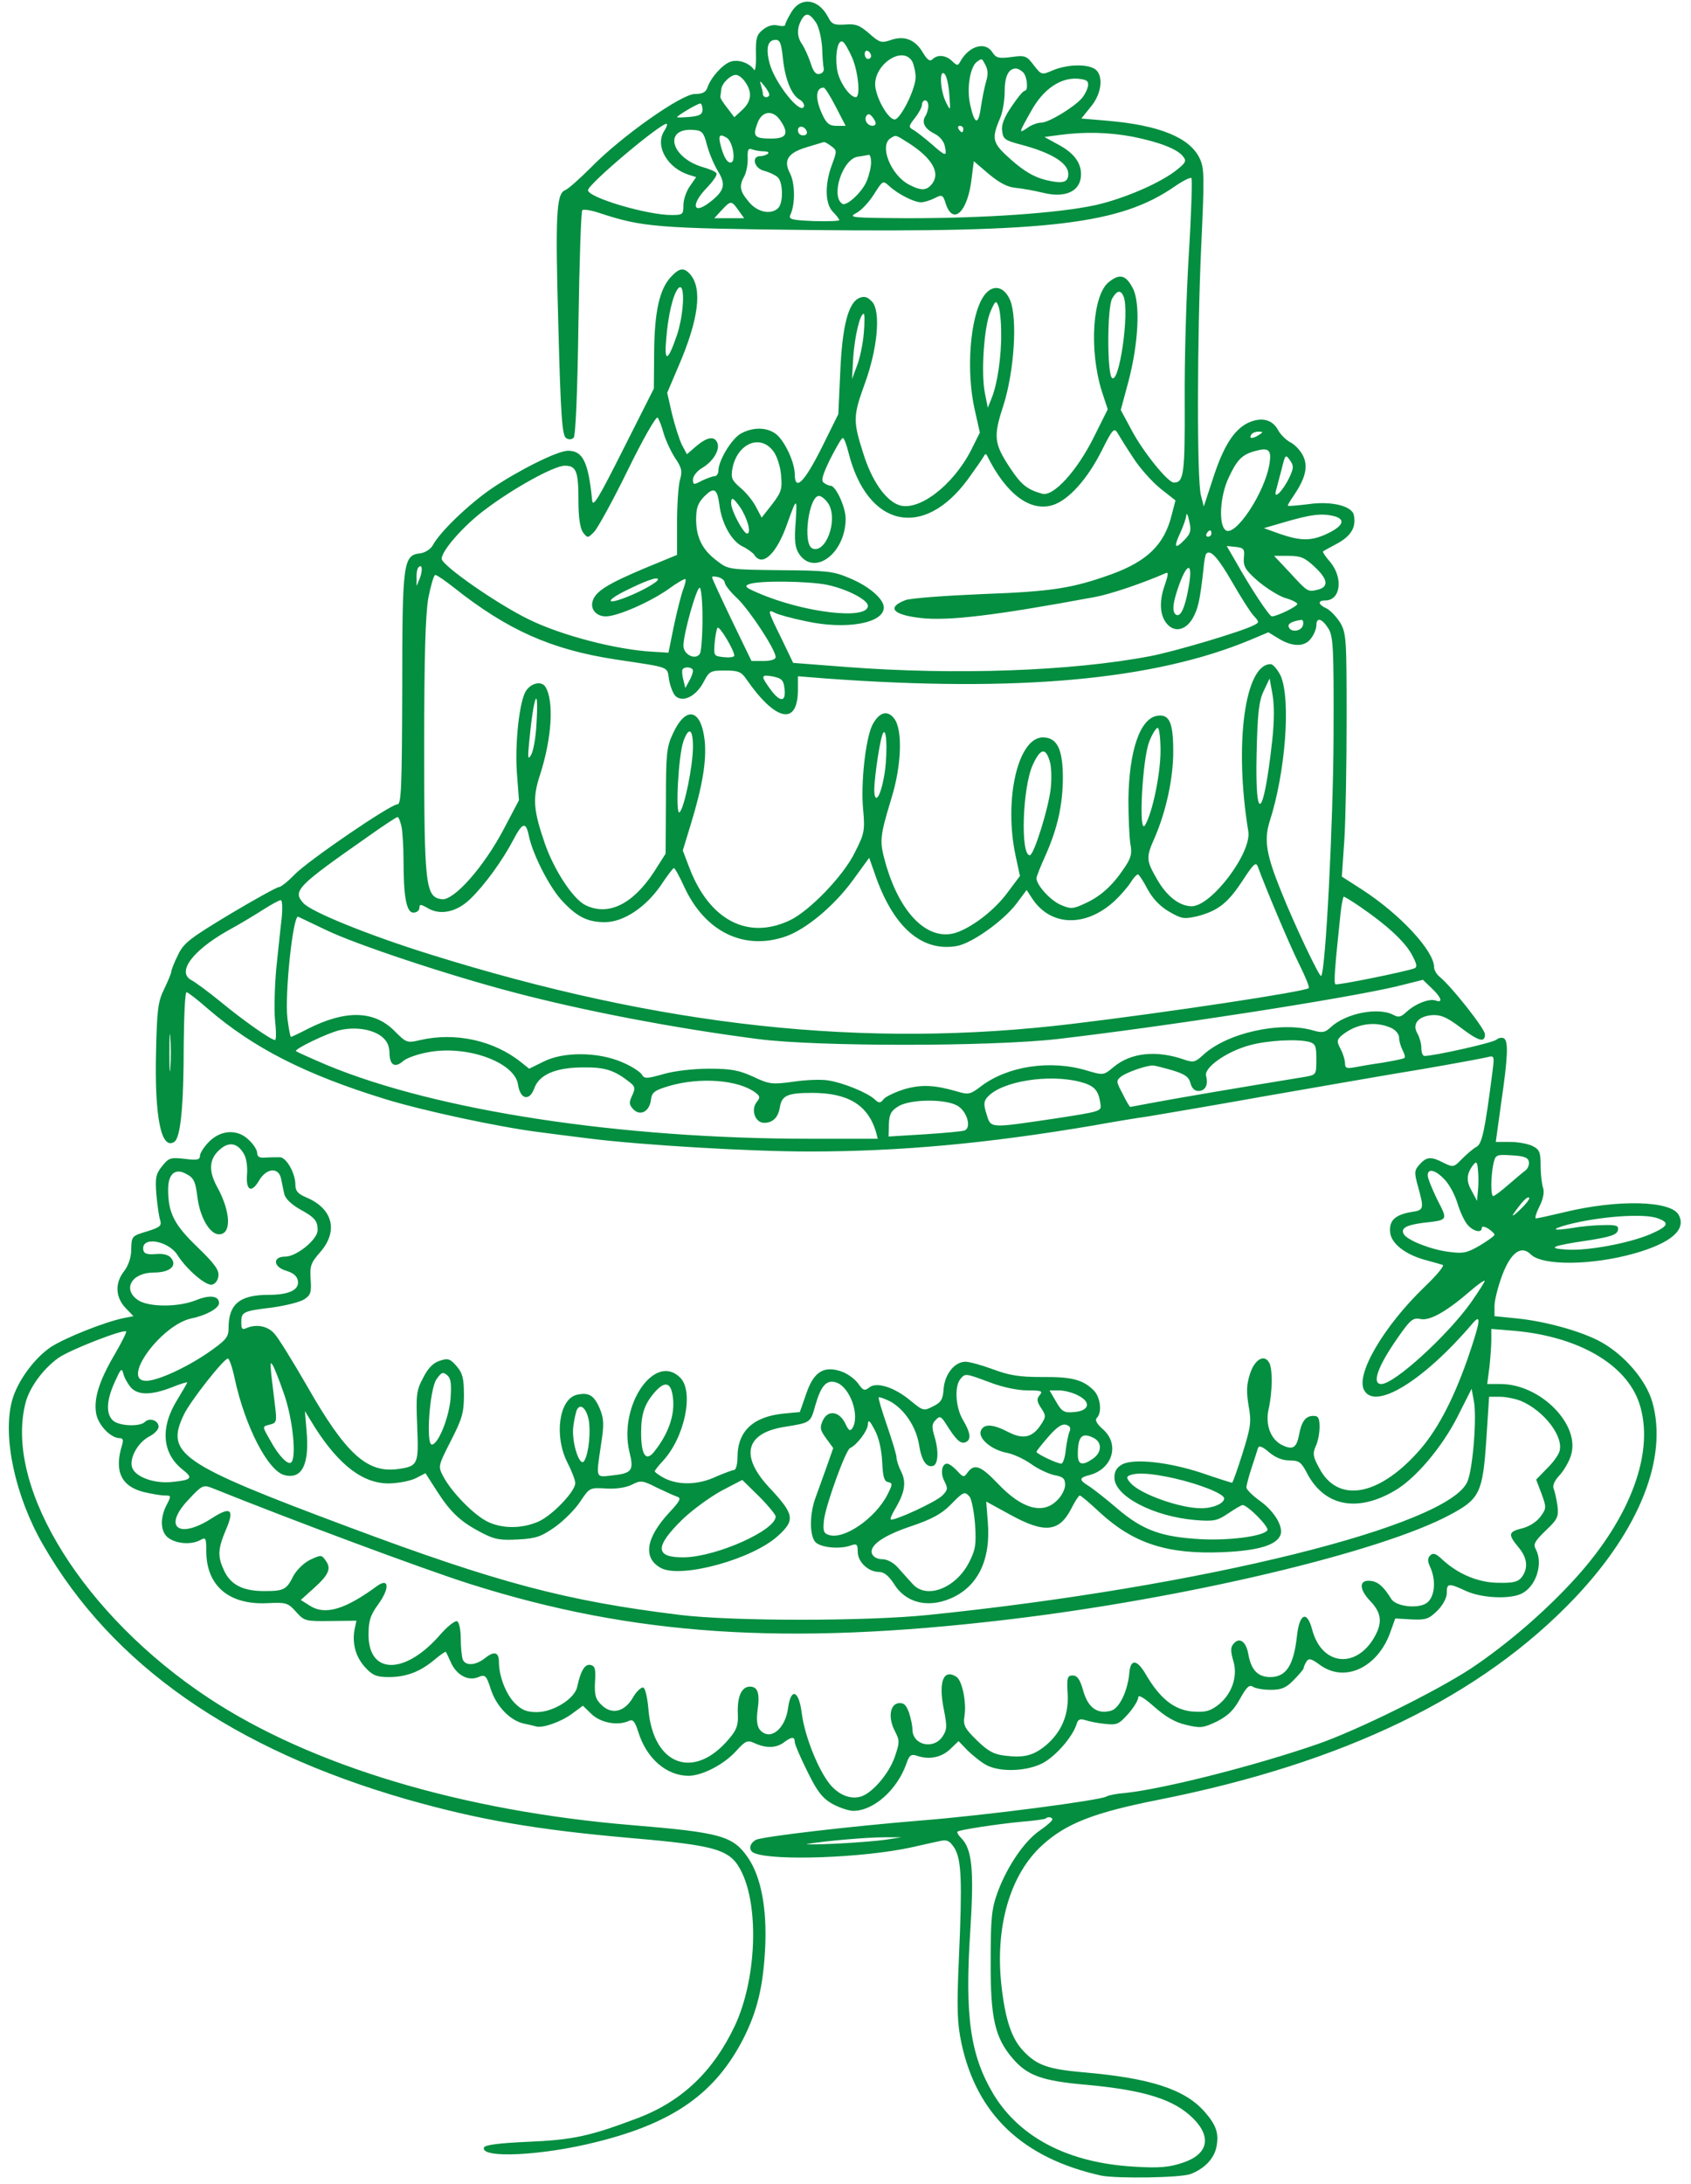 <?xml version="1.0" encoding="UTF-8"?> <svg xmlns="http://www.w3.org/2000/svg" width="134" height="173" viewBox="0 0 134 173" fill="none"><path d="M62.726 0.936C62.449 1.39 62.222 1.844 62.222 1.97C62.222 2.071 61.97 2.096 61.642 2.021C61.264 1.92 60.835 2.046 60.457 2.349C59.953 2.753 59.878 3.03 59.903 4.317C59.928 5.125 59.852 5.68 59.752 5.528C59.374 4.973 58.491 4.67 57.861 4.897C57.206 5.15 56.298 6.185 56.047 6.967C55.92 7.32 55.643 7.446 55.063 7.446C54.005 7.446 49.241 10.802 46.847 13.25C45.939 14.159 45.007 14.991 44.78 15.067C44.074 15.345 43.998 17.061 44.251 26.019C44.427 32.908 44.553 34.523 44.855 34.699C45.057 34.851 45.309 34.826 45.46 34.674C45.612 34.523 45.763 31.015 45.838 25.615C45.914 20.795 46.04 16.758 46.141 16.657C46.242 16.556 46.872 16.657 47.527 16.884C50.905 17.994 52.064 18.095 64.213 18.221C83.243 18.423 88.763 17.767 93.098 14.764C93.753 14.31 94.333 14.032 94.409 14.108C94.484 14.184 94.409 16.884 94.207 20.114C94.005 23.344 93.854 28.593 93.879 31.797C93.905 37.576 93.804 38.232 93.022 38.232C92.544 38.232 90.578 35.785 89.695 34.119L88.813 32.479L89.418 30.233C90.225 27.18 90.376 24 89.771 22.839C89.216 21.779 88.738 21.653 87.881 22.334C86.57 23.344 86.293 27.71 87.301 30.965L87.78 32.428L86.696 34.599C85.36 37.299 83.47 39.368 82.588 39.115C81.403 38.787 80.924 38.409 80.042 37.071C78.756 35.128 78.706 34.573 79.512 32.126C80.369 29.425 80.647 25.237 80.042 23.773C79.538 22.612 78.605 22.486 77.925 23.495C76.866 25.11 76.538 29.4 77.244 32.479L77.647 34.27L76.942 35.684C75.48 38.51 72.732 40.579 71.195 39.999C70.136 39.595 69.078 38.056 68.422 35.961C67.59 33.362 67.59 32.984 68.523 30.41C69.531 27.659 69.809 24.732 69.128 23.924C68.75 23.52 68.523 23.445 68.12 23.596C67.212 23.95 66.733 25.867 66.582 29.526L66.431 32.807L65.095 35.507C63.709 38.257 62.978 38.964 62.978 37.526C62.953 36.567 62.146 34.851 61.44 34.346C60.684 33.816 59.6 33.841 58.668 34.371C57.937 34.826 56.929 36.491 56.929 37.299C56.929 37.526 56.777 37.728 56.626 37.728C56.45 37.728 55.996 37.904 55.618 38.081C54.963 38.434 54.912 38.409 54.912 37.98C54.912 37.728 55.24 37.299 55.643 37.071C56.5 36.567 57.055 35.658 56.853 35.103C56.626 34.523 56.072 34.599 55.19 35.33L54.433 35.986L54.03 35.229C53.828 34.8 53.476 33.715 53.249 32.782L52.871 31.116L53.753 29.047C55.366 25.312 55.668 22.89 54.711 21.754C54.206 21.174 53.854 21.199 53.173 21.931C52.266 22.89 51.862 24.681 51.837 27.886L51.812 30.788L49.392 35.583C47.401 39.544 46.973 40.251 46.922 39.62C46.62 36.592 46.191 35.709 45.007 35.709C44.2 35.709 41.15 37.223 38.983 38.686C37.168 39.923 34.849 42.144 34.294 43.203C34.118 43.506 33.69 43.784 33.311 43.834C31.95 43.986 31.875 44.49 31.875 54.559C31.849 62.356 31.799 63.719 31.497 63.719C30.942 63.719 24.439 68.16 23.33 69.296C22.801 69.851 22.246 70.28 22.095 70.28C21.944 70.28 20.205 71.239 18.214 72.425C15.038 74.343 14.559 74.696 14.105 75.655C13.803 76.26 13.576 76.841 13.576 76.967C13.576 77.093 13.324 77.699 13.021 78.33C12.517 79.339 12.442 79.97 12.366 83.301C12.24 88.499 12.769 91.124 13.803 90.467C14.307 90.165 14.559 87.666 14.559 82.695C14.584 80.449 14.66 78.607 14.786 78.607C14.886 78.607 15.643 79.188 16.474 79.919C20.079 83.023 24.187 85.118 30.488 87.061C33.412 87.969 39.487 89.281 42.688 89.685C43.797 89.837 45.662 90.064 46.847 90.215C50.98 90.72 59.374 91.224 64.112 91.224C71.321 91.224 78.177 90.594 86.545 89.18C88.208 88.878 90.199 88.55 90.956 88.449C91.712 88.323 95.921 87.616 100.282 86.834C104.642 86.077 110.263 85.092 112.758 84.689C115.253 84.26 117.547 83.831 117.85 83.755C118.404 83.604 118.429 83.654 118.278 84.815C117.673 89.559 117.446 90.594 117.018 90.846C116.766 90.972 116.236 91.426 115.858 91.805C115.203 92.486 115.153 92.486 114.422 92.133C113.413 91.603 113.061 91.628 112.506 92.234C112.078 92.713 112.052 92.865 112.355 93.95C112.859 95.792 112.859 95.868 111.826 96.019C110.54 96.246 110.061 96.7 110.162 97.634C110.238 98.517 111.372 99.4 112.985 99.829C113.565 99.981 114.144 100.157 114.321 100.208C114.497 100.258 113.817 101.066 112.834 102C109.633 105.103 107.415 108.889 108.095 110.125C108.952 111.765 112.809 109.393 116.665 104.876C117.421 103.968 117.32 104.674 116.287 107.677C115.102 111.033 113.817 113.456 112.279 115.121C109.129 118.579 105.978 119.058 104.541 116.307C104.037 115.399 104.012 115.147 104.264 114.566C104.44 114.213 104.566 113.532 104.566 113.052C104.566 112.346 104.466 112.169 104.088 112.169C103.457 112.169 103.13 112.598 102.928 113.734C102.726 114.743 102.399 114.894 101.517 114.44C100.66 113.961 100.256 112.825 100.534 111.614C100.836 110.276 100.861 108.384 100.559 107.93C100.156 107.248 99.399 107.728 99.046 108.863C98.769 109.721 98.769 110.302 98.946 111.387C99.173 112.623 99.122 113.027 98.467 115.121C98.063 116.408 97.685 117.468 97.635 117.468C97.585 117.468 96.526 117.14 95.291 116.711C92.644 115.828 89.872 115.525 88.939 116.005C88.486 116.257 88.309 116.56 88.309 117.064C88.309 118.528 91.409 120.143 94.711 120.421C96.198 120.547 96.476 120.471 97.333 119.891C97.862 119.537 98.366 119.235 98.467 119.235C98.87 119.235 100.584 120.976 100.433 121.228C100.13 121.708 97.383 122.061 95.114 121.935C92.014 121.758 90.552 121.228 88.536 119.512C87.629 118.73 86.595 117.922 86.267 117.721C85.486 117.241 85.511 117.064 86.318 116.863C88.158 116.383 88.738 114.44 87.427 113.254C86.898 112.8 86.746 112.497 86.923 112.32C87.351 111.891 87.2 110.68 86.671 110.15C85.814 109.292 84.906 109.065 82.562 109.09C80.773 109.09 79.991 108.964 78.706 108.485C77.824 108.157 76.816 107.879 76.513 107.879C75.656 107.879 74.875 108.838 74.774 110.024C74.724 110.857 74.572 111.109 73.942 111.412C73.211 111.79 73.161 111.79 72.178 110.983C70.892 109.898 69.456 109.444 68.876 109.923C68.523 110.201 68.397 110.175 67.994 109.595C67.716 109.217 67.112 108.788 66.633 108.636C65.272 108.182 64.465 108.687 63.885 110.428L63.381 111.866L62.045 111.992C59.651 112.245 58.441 113.405 58.441 115.449C58.441 116.005 58.315 116.459 58.164 116.459C58.038 116.459 57.382 116.711 56.727 116.989C55.341 117.645 53.778 117.67 52.669 117.115C52.24 116.888 51.888 116.635 51.888 116.56C51.888 116.484 52.165 116.131 52.518 115.752C54.257 113.885 55.013 110.251 53.904 109.141C51.888 107.122 49.014 111.336 49.871 114.995C50.249 116.509 50.098 116.711 48.51 116.888C47.174 117.039 47.225 117.165 47.628 114.44C47.88 112.825 47.855 112.396 47.527 111.589C47.074 110.529 46.645 110.276 45.687 110.504C44.301 110.857 43.898 113.759 44.956 115.853C45.309 116.535 45.586 117.266 45.586 117.493C45.586 118.15 43.797 120.017 42.713 120.522C41.377 121.127 39.764 121.127 38.579 120.522C37.495 119.966 35.756 118.175 35.126 116.964C34.698 116.156 34.723 116.131 35.731 114.137C36.613 112.421 36.764 111.917 36.764 110.529C36.764 109.217 36.664 108.788 36.185 108.232C35.681 107.652 35.504 107.576 34.849 107.803C34.345 107.955 33.916 108.384 33.538 109.141C32.984 110.175 32.959 110.504 33.059 112.976C33.185 116.03 33.135 116.156 31.522 116.383C29.077 116.711 27.388 115.172 24.313 109.772C23.204 107.854 22.07 106.012 21.767 105.684C21.238 105.053 20.356 104.876 19.549 105.204C19.197 105.381 19.121 105.28 19.121 104.775C19.121 103.943 19.222 103.867 21.541 103.589C22.625 103.438 23.759 103.16 24.112 102.933C24.616 102.605 24.691 102.378 24.616 101.343C24.54 100.284 24.641 100.031 25.372 99.199C26.834 97.533 26.38 95.741 24.263 94.858C23.608 94.581 23.406 94.354 23.406 93.849C23.406 92.966 22.725 91.729 22.196 91.679C21.969 91.679 21.465 91.679 21.087 91.704C20.583 91.754 20.381 91.653 20.381 91.351C20.381 91.124 20.104 90.669 19.751 90.341C18.869 89.433 17.533 89.483 16.575 90.442C16.172 90.846 15.844 91.351 15.844 91.578C15.844 91.881 15.617 91.931 14.634 91.805C13.5 91.679 13.374 91.729 12.845 92.385C12.341 93.016 12.29 93.319 12.391 94.631C12.467 95.464 12.593 96.372 12.694 96.675C12.82 97.104 12.694 97.23 11.635 97.558C10.45 97.912 10.425 97.937 10.4 98.946C10.4 99.628 10.173 100.258 9.845 100.687C9.089 101.646 9.14 102.757 9.946 103.615L10.576 104.271L9.795 104.422C8.232 104.75 5.157 105.987 4.023 106.718C2.687 107.627 1.351 109.469 0.948 110.983C0.192 113.834 1.2 118.553 3.418 122.389C8.888 131.902 18.466 138.589 32.253 142.551C37.924 144.166 42.461 144.948 49.896 145.605C56.904 146.21 57.912 146.513 58.794 148.355C60.18 151.257 59.903 156.91 58.239 160.468C56.525 164.101 54.055 166.448 50.577 167.786C46.771 169.224 45.435 169.527 41.831 169.678C39.537 169.779 38.403 169.93 38.352 170.132C38.05 171.016 42.965 170.788 47.325 169.678C53.4 168.164 56.702 165.817 58.92 161.477C60.004 159.332 60.483 157.364 60.634 154.31C60.785 151.181 60.306 148.683 59.273 147.169C58.088 145.453 57.156 145.176 50.123 144.595C36.639 143.485 24.616 139.876 16.5 134.501C6.695 128.016 0.419 117.998 1.981 111.311C2.259 109.999 3.393 108.46 4.628 107.576C5.561 106.92 9.795 105.28 9.997 105.482C10.047 105.532 9.644 106.34 9.089 107.299C7.854 109.393 7.4 110.832 7.627 112.018C7.804 112.926 8.787 113.935 9.493 113.935C9.745 113.935 9.795 114.087 9.669 114.491C9.039 116.535 9.593 117.746 11.383 118.2C12.013 118.351 12.769 118.478 13.072 118.478C13.576 118.478 13.576 118.503 13.198 119.235C12.643 120.32 12.719 121.405 13.374 121.859C14.03 122.313 15.164 122.389 15.87 122.01C16.298 121.758 16.348 121.834 16.348 122.894C16.348 125.619 18.138 127.158 21.188 127.007C22.675 126.931 22.826 126.982 23.456 127.688C24.112 128.42 24.187 128.445 26.178 128.42L28.245 128.395L28.094 129.101C27.892 130.212 28.195 131.297 28.951 132.104C29.531 132.735 29.858 132.861 30.816 132.861C32.202 132.861 33.311 132.432 34.446 131.473C34.899 131.095 35.303 130.817 35.328 130.868C35.378 130.918 35.529 131.271 35.706 131.65C36.134 132.659 37.042 133.189 37.848 132.886C38.453 132.634 38.529 132.685 38.907 133.871C39.361 135.208 40.419 136.293 41.503 136.545C41.881 136.621 42.31 136.722 42.486 136.773C42.99 136.924 44.452 136.419 45.334 135.763L46.191 135.132L46.897 135.814C47.628 136.495 48.989 136.747 49.871 136.318C50.148 136.192 50.325 136.394 50.577 137.201C51.232 139.321 52.82 140.684 54.585 140.684C55.668 140.659 57.332 139.801 58.29 138.766C59.096 137.883 59.222 137.832 59.827 138.11C60.709 138.514 61.516 138.488 62.121 138.034C62.726 137.58 62.978 137.555 62.978 138.009C62.978 138.186 63.432 139.245 63.986 140.356C64.767 141.946 65.171 142.45 65.952 142.904C66.507 143.207 67.263 143.46 67.616 143.46C69.229 143.46 71.094 141.794 71.825 139.725C72.052 139.044 72.203 138.943 72.657 139.094C73.614 139.422 74.572 139.245 75.278 138.589L75.959 137.933L76.715 138.716C77.143 139.119 77.799 139.649 78.202 139.851C79.286 140.406 81.327 140.331 82.588 139.7C83.621 139.17 84.982 137.63 85.31 136.596C85.41 136.217 85.587 136.142 85.99 136.268C86.293 136.369 86.998 136.52 87.578 136.571C88.511 136.672 88.662 136.596 89.393 135.788C89.847 135.284 90.199 134.678 90.199 134.476C90.199 134.224 90.628 134.476 91.46 135.208C92.342 135.99 93.098 136.444 93.98 136.646C95.14 136.924 95.341 136.899 96.45 136.369C97.333 135.915 97.786 135.46 98.265 134.577C98.769 133.669 98.996 133.442 99.273 133.618C99.475 133.77 100.13 133.871 100.71 133.871C101.542 133.871 101.92 133.719 102.525 133.088C102.953 132.659 103.306 132.23 103.306 132.155C103.306 132.054 103.407 131.827 103.533 131.625C103.709 131.347 103.911 131.398 104.566 131.877C106.558 133.366 109.229 132.104 110.212 129.202L110.565 128.218L111.851 128.294C112.985 128.344 113.212 128.269 113.892 127.612C114.346 127.158 114.648 126.578 114.648 126.199C114.648 125.417 114.775 125.392 116.186 126.048C117.421 126.603 119.563 126.704 120.521 126.275C121.706 125.745 122.311 123.903 121.706 122.742C121.479 122.338 121.605 122.111 122.487 121.253C123.42 120.37 123.521 120.168 123.42 119.31C123.344 118.78 123.218 118.175 123.117 117.948C123.017 117.695 123.168 117.317 123.571 116.888C123.899 116.535 124.327 115.828 124.478 115.323C125.285 112.901 122.084 109.646 118.908 109.646H117.85L118.026 108.308C118.102 107.602 118.177 106.617 118.177 106.138V105.28L120.017 105.431C125.083 105.886 128.864 108.081 129.898 111.16C131.158 114.945 129.267 120.143 124.882 124.988C122.512 127.612 119.437 130.262 116.564 132.18C113.792 133.997 107.566 137.075 104.44 138.16C99.576 139.851 92.266 141.718 89.141 142.046C88.486 142.097 87.83 142.223 87.679 142.324C87.175 142.627 78.151 143.813 73.06 144.217C67.212 144.696 60.382 145.504 59.903 145.756C59.348 146.059 59.298 146.639 59.802 146.816C61.39 147.447 68.473 147.169 72.178 146.362C73.161 146.134 74.219 145.907 74.572 145.832C75.076 145.731 75.278 145.857 75.656 146.437C76.185 147.396 76.261 148.935 75.984 155.194C75.807 159.181 75.858 160.291 76.185 161.855C77.395 167.508 81.025 170.965 87.25 172.353C88.511 172.605 93.577 172.53 94.358 172.227C95.467 171.798 96.224 170.99 96.4 170.057C96.602 168.997 96.375 168.341 95.442 167.281C93.879 165.514 91.157 164.631 85.889 164.177C83.041 163.925 82.159 163.622 81.075 162.461C80.168 161.502 79.664 160.013 79.361 157.339C78.832 152.645 80.042 148.481 82.613 146.16C84.503 144.444 86.721 143.586 91.838 142.576C106.558 139.649 117.371 134.4 124.806 126.578C129.948 121.152 132.191 115.449 130.931 111.059C130.427 109.318 128.713 107.324 126.823 106.289C125.285 105.457 122.462 104.674 120.194 104.447L118.429 104.271V103.463C118.429 103.009 118.707 101.924 119.034 101.041C119.715 99.224 120.546 98.618 121.303 99.375C122.21 100.284 126.117 100.258 129.52 99.299C132.443 98.467 133.653 97.407 133.023 96.246C132.418 95.111 128.209 95.01 124.025 96.019C122.865 96.297 121.832 96.524 121.706 96.524C121.605 96.524 121.731 96.095 121.983 95.59C122.286 95.01 122.386 94.454 122.286 94.126C122.185 93.849 122.084 93.067 122.084 92.36C122.084 91.3 122.008 91.073 121.454 90.795C121.101 90.619 120.32 90.467 119.664 90.467H118.53L118.959 87.364C119.488 83.755 119.538 82.493 119.185 82.266C119.034 82.165 118.757 82.216 118.58 82.367C118.278 82.62 113.64 83.654 112.884 83.654C112.733 83.654 112.632 83.377 112.632 83.023C112.632 82.67 112.481 82.165 112.33 81.888C111.876 81.156 112.355 80.525 113.439 80.424C114.144 80.374 114.598 80.55 115.682 81.358C117.169 82.493 117.673 82.645 117.673 81.938C117.673 81.509 115.052 78.178 114.069 77.371C113.842 77.194 113.64 76.841 113.64 76.614C113.64 75.327 110.943 72.425 107.944 70.482L106.331 69.447L106.532 66.52C106.633 64.905 106.709 60.59 106.709 56.906C106.709 50.622 106.684 50.168 106.205 49.335C105.902 48.856 105.423 48.351 105.121 48.2C104.44 47.897 104.39 47.569 105.02 47.569C106.23 47.569 106.457 45.803 105.423 44.541C105.045 44.112 104.793 43.733 104.844 43.683C104.894 43.632 105.423 43.355 106.028 43.027C107.087 42.421 107.465 41.765 107.289 40.831C107.163 40.074 105.474 39.671 103.634 39.948C102.752 40.049 102.046 40.125 102.046 40.049C102.046 39.999 102.248 39.645 102.5 39.292C103.407 37.955 103.659 37.046 103.306 36.214C103.13 35.785 102.676 35.28 102.323 35.078C101.945 34.901 101.491 34.447 101.29 34.094C100.836 33.211 99.929 33.009 98.87 33.513C97.761 34.069 96.929 35.381 96.097 37.98L95.392 40.125L95.165 39.242C94.837 38.005 94.862 26.624 95.19 19.458C95.442 14.032 95.442 13.326 95.064 12.544C94.283 10.903 91.888 9.919 87.755 9.566L85.688 9.389L86.419 8.481C87.351 7.396 87.477 5.856 86.696 5.428C85.99 5.049 84.528 5.125 83.47 5.554C82.537 5.957 82.537 5.957 81.907 5.15C81.352 4.418 81.226 4.368 80.143 4.519C79.16 4.645 78.933 4.595 78.656 4.166C78.101 3.257 76.816 3.611 76.11 4.847C75.908 5.226 75.858 5.226 75.454 4.847C74.976 4.368 74.295 4.292 73.892 4.696C73.69 4.898 73.488 4.746 73.161 4.216C72.556 3.156 71.699 2.803 70.64 3.156C69.834 3.434 69.708 3.384 68.876 2.652C68.12 1.996 67.792 1.869 66.96 1.945C66.078 1.996 65.902 1.92 65.599 1.314C64.843 -0.099 63.457 -0.275 62.726 0.936ZM64.667 1.794C64.894 2.147 65.095 3.03 65.146 3.737C65.171 4.469 65.221 5.2 65.272 5.402C65.322 5.604 65.196 5.806 64.944 5.856C64.667 5.932 64.44 5.68 64.238 4.998C64.062 4.469 63.759 3.813 63.583 3.535C63.154 2.955 63.129 2.298 63.482 1.617C63.835 0.961 64.137 1.012 64.667 1.794ZM62.045 4.67C62.222 6.311 62.726 7.547 63.381 7.9C63.608 8.027 63.759 8.279 63.709 8.43C63.457 9.162 61.39 6.563 60.987 5.024C60.659 3.813 60.835 3.156 61.466 3.156C61.818 3.156 61.919 3.459 62.045 4.67ZM67.54 4.595C68.019 5.73 68.195 7.699 67.817 7.699C67.313 7.699 66.456 6.412 66.33 5.478C66.154 4.241 66.406 3.081 66.784 3.308C66.935 3.384 67.263 3.964 67.54 4.595ZM69.027 4.443C69.027 4.569 68.926 4.67 68.775 4.67C68.649 4.67 68.523 4.494 68.523 4.267C68.523 4.065 68.649 3.964 68.775 4.04C68.926 4.115 69.027 4.292 69.027 4.443ZM72.304 4.897C72.43 5.175 72.556 5.73 72.556 6.109C72.556 7.068 71.346 9.465 70.892 9.465C70.439 9.465 69.582 8.077 69.38 6.992C69.052 5.251 71.522 3.484 72.304 4.897ZM78.101 5.175C78.303 5.554 78.303 5.957 78.126 6.513C78 6.967 77.824 7.85 77.723 8.531C77.521 9.97 77.219 9.869 76.866 8.229C76.589 6.942 76.891 5.226 77.446 4.872C77.824 4.62 77.799 4.595 78.101 5.175ZM81.075 5.73C81.403 6.058 81.504 7.194 81.201 7.194C81.075 7.194 80.622 7.749 80.168 8.43C79.588 9.263 79.336 9.894 79.412 10.373C79.487 11.03 79.639 11.13 81 11.484C83.344 12.115 84.654 12.922 84.654 13.78C84.654 14.461 84.226 14.588 82.865 14.259C81.957 14.032 81.176 13.578 80.168 12.695C78.63 11.332 78.529 11.055 79.26 9.339C79.462 8.859 79.613 7.926 79.613 7.244C79.613 6.058 79.916 5.428 80.495 5.428C80.647 5.428 80.899 5.554 81.075 5.73ZM75.228 7.497C75.328 8.834 75.328 8.834 74.95 8.077C74.497 7.143 74.421 5.428 74.85 5.856C75.026 6.033 75.177 6.765 75.228 7.497ZM59.046 6.487C59.626 7.295 59.55 8.027 58.819 8.708L58.189 9.288L57.634 8.557C57.307 8.153 57.055 7.749 57.08 7.648C57.105 7.522 57.13 7.295 57.156 7.093C57.181 6.614 57.886 5.932 58.315 5.932C58.517 5.932 58.844 6.184 59.046 6.487ZM86.217 6.815C86.167 7.093 85.94 7.547 85.713 7.8C85.058 8.531 83.092 9.717 82.512 9.717C82.235 9.717 81.731 9.894 81.428 10.121C80.697 10.626 80.722 10.55 81.705 8.809C82.663 7.068 84.024 6.134 85.41 6.235C86.141 6.311 86.267 6.412 86.217 6.815ZM60.961 7.497C60.961 7.598 60.861 7.699 60.709 7.699C60.583 7.699 60.457 7.598 60.457 7.472C60.457 7.345 60.382 7.017 60.306 6.765C60.18 6.361 60.205 6.361 60.558 6.79C60.785 7.068 60.961 7.371 60.961 7.497ZM66.229 8.456L67.011 9.97H66.305C65.725 9.97 65.498 9.793 65.171 9.086C64.591 7.85 64.616 6.941 65.272 6.941C65.372 6.941 65.801 7.623 66.229 8.456ZM73.564 8.38C73.564 8.632 73.463 8.986 73.337 9.187C73.01 9.692 73.262 10.197 74.068 10.601C74.471 10.802 74.824 11.231 74.875 11.61C75.051 12.417 74.95 12.417 73.816 11.408C73.312 10.979 72.682 10.474 72.43 10.323C71.976 10.071 71.976 10.02 72.505 9.339C72.808 8.96 73.06 8.481 73.06 8.304C73.06 8.102 73.186 7.951 73.312 7.951C73.463 7.951 73.564 8.153 73.564 8.38ZM55.668 8.683C55.668 9.061 55.442 9.187 54.66 9.263C54.106 9.314 53.652 9.314 53.652 9.288C53.652 9.162 55.265 8.203 55.492 8.203C55.593 8.203 55.668 8.43 55.668 8.683ZM61.818 9.515C62.549 10.575 62.348 10.979 61.113 10.979C59.777 10.979 59.626 10.802 60.029 9.743C60.382 8.784 61.239 8.683 61.818 9.515ZM69.254 9.944C68.851 10.071 68.422 9.566 68.649 9.187C68.8 8.96 68.952 9.011 69.204 9.364C69.43 9.692 69.456 9.869 69.254 9.944ZM52.619 10.399C51.888 11.585 52.896 13.326 54.61 13.856L55.164 14.032L54.66 14.764C54.383 15.143 54.156 15.824 54.156 16.253C54.156 16.985 54.106 17.035 53.224 17.035C51.258 17.035 46.595 15.647 46.595 15.067C46.595 14.588 52.568 9.566 52.845 9.818C52.896 9.869 52.795 10.146 52.619 10.399ZM63.936 10.424C63.986 10.601 63.86 10.727 63.633 10.727C63.406 10.727 63.23 10.55 63.23 10.323C63.23 9.894 63.784 9.97 63.936 10.424ZM76.337 10.222C76.337 10.348 76.286 10.474 76.236 10.474C76.16 10.474 76.034 10.348 75.959 10.222C75.883 10.071 75.933 9.97 76.059 9.97C76.211 9.97 76.337 10.071 76.337 10.222ZM56.021 11.484C56.198 12.14 56.576 13.048 56.904 13.578C57.534 14.613 57.408 15.117 56.273 16.001C54.887 17.086 54.711 16.203 56.047 14.84C56.525 14.335 56.853 13.856 56.777 13.73C56.727 13.603 56.198 13.376 55.643 13.225C53.097 12.443 52.568 10.071 55.013 10.298C55.643 10.348 55.769 10.5 56.021 11.484ZM89.746 10.828C91.863 11.257 93.249 11.787 93.728 12.367C94.031 12.72 93.98 12.872 93.325 13.402C92.039 14.461 89.141 15.723 86.797 16.253C83.873 16.884 78.076 17.288 71.976 17.288C67.49 17.262 67.187 17.237 67.843 16.884C68.246 16.682 68.876 16.001 69.254 15.395C69.96 14.285 69.96 14.285 70.464 14.739C71.144 15.37 72.43 16.026 72.984 16.026C73.236 16.026 73.715 15.874 74.068 15.698C74.648 15.395 74.724 15.42 74.95 16.152C75.53 17.893 76.69 16.783 76.992 14.159L77.168 12.771L78.378 13.805C79.235 14.512 79.865 14.84 80.546 14.89C81.075 14.941 82.008 15.117 82.638 15.269C84.453 15.723 85.663 15.143 85.663 13.805C85.663 12.846 85.058 12.089 83.823 11.433L82.764 10.853L83.898 10.701C85.94 10.424 87.855 10.474 89.746 10.828ZM57.609 10.929C58.038 11.206 58.315 12.645 57.987 12.846C57.685 13.023 57.332 12.468 57.08 11.408C56.904 10.701 57.055 10.575 57.609 10.929ZM72.001 11.332C73.816 12.493 74.497 13.629 73.917 14.487C73.463 15.117 73.035 15.143 72.052 14.638C70.59 13.881 69.657 11.534 70.565 10.954C71.018 10.676 70.918 10.651 72.001 11.332ZM65.877 11.585C66.33 11.913 66.33 11.963 65.927 13.048C65.347 14.588 65.372 16.152 66.003 16.783C66.28 17.061 66.507 17.363 66.507 17.439C66.507 17.515 65.599 17.54 64.49 17.515C62.776 17.439 62.474 17.389 62.625 17.035C63.028 16.177 63.003 14.562 62.625 13.78C62.045 12.695 62.423 12.115 63.936 11.66C64.591 11.459 65.196 11.282 65.272 11.257C65.347 11.231 65.624 11.383 65.877 11.585ZM60.508 11.988C60.81 11.988 60.961 12.064 60.861 12.165C60.76 12.266 60.483 12.367 60.256 12.367C59.525 12.367 59.752 13.326 60.533 13.528C60.936 13.629 61.415 13.856 61.617 14.032C62.045 14.386 62.096 16.051 61.667 16.48C61.113 17.035 60.029 16.833 59.348 16.001C58.617 15.143 58.542 14.739 58.995 13.931C59.147 13.629 59.273 12.998 59.248 12.544C59.222 11.862 59.298 11.711 59.6 11.837C59.827 11.913 60.231 11.988 60.508 11.988ZM69.027 12.872C69.027 13.225 68.876 13.881 68.674 14.36C68.321 15.218 67.086 16.354 66.759 16.152C65.801 15.572 66.759 12.594 67.969 12.417C68.347 12.367 68.725 12.291 68.851 12.266C68.952 12.266 69.027 12.518 69.027 12.872ZM58.517 16.657L58.97 17.288H57.786H56.601L57.181 16.657C57.912 15.874 57.962 15.874 58.517 16.657ZM53.652 26.524C52.921 28.668 52.619 28.769 52.795 26.826C52.946 24.959 53.324 23.369 53.728 22.864C54.307 22.183 54.232 24.757 53.652 26.524ZM89.04 23.495C89.519 24.732 88.687 30.511 88.107 29.93C87.729 29.552 87.729 24.353 88.133 23.647C88.511 22.991 88.813 22.94 89.04 23.495ZM79.336 26.372C79.361 28.239 79.034 30.435 78.58 31.545L78.277 32.302L78.051 31.167C77.723 29.577 77.975 25.893 78.479 24.707C78.857 23.823 78.933 23.773 79.109 24.227C79.235 24.505 79.336 25.464 79.336 26.372ZM68.447 26.423C68.372 27.306 68.12 28.467 67.893 29.022L67.515 30.031L67.616 28.265C67.742 26.599 68.145 24.858 68.447 24.858C68.523 24.858 68.523 25.565 68.447 26.423ZM52.593 34.346C52.77 34.927 53.173 35.785 53.501 36.289C54.03 37.071 54.081 37.324 53.879 38.03C53.753 38.485 53.652 39.999 53.652 41.412V43.96L51.081 45.02C48.208 46.232 47.2 46.837 46.973 47.594C46.746 48.25 47.25 48.831 48.006 48.831C48.939 48.831 51.51 47.695 52.946 46.686C53.627 46.181 54.257 45.828 54.307 45.878C54.383 45.929 54.282 46.307 54.131 46.711C53.98 47.115 53.652 48.402 53.4 49.588L52.971 51.707L51.736 51.632C48.863 51.48 44.502 50.345 41.932 49.083C39.462 47.897 35 44.793 35 44.263C35 43.632 36.739 41.639 38.403 40.402C40.621 38.712 43.898 36.895 44.755 36.895C45.662 36.895 45.838 37.324 45.838 39.645C45.838 41.008 45.964 41.816 46.191 42.169C46.569 42.648 46.569 42.648 47.074 42.144C47.351 41.866 48.561 39.671 49.745 37.248C50.93 34.826 51.989 32.958 52.114 33.084C52.215 33.211 52.442 33.766 52.593 34.346ZM89.796 36.264C90.326 37.097 91.309 38.182 91.964 38.712L93.148 39.645L92.846 40.806C92.266 43.153 90.905 44.465 88.057 45.5C84.957 46.61 83.369 46.862 77.849 47.064C74.875 47.19 72.127 47.392 71.749 47.544C70.237 48.124 70.741 48.705 72.934 48.957C75.127 49.209 78.782 48.78 86.797 47.291C88.007 47.064 90.477 46.232 92.392 45.399C92.594 45.298 92.569 45.55 92.342 46.232C91.863 47.519 91.888 48.604 92.367 49.285C92.947 50.118 93.879 50.017 94.484 49.033C94.938 48.25 95.089 47.594 95.367 45.071C95.417 44.465 95.518 43.91 95.593 43.86C95.921 43.506 96.526 44.188 97.635 46.105C98.29 47.241 99.046 48.452 99.324 48.755C99.803 49.285 99.803 49.31 99.349 49.537C98.442 50.017 93.123 51.606 91.132 51.985C84.906 53.171 75.732 53.499 67.112 52.843L62.852 52.515L61.919 50.572C60.835 48.376 60.785 48.225 61.415 48.553C61.642 48.679 62.726 48.982 63.835 49.209C67.011 49.916 70.035 49.386 70.035 48.124C70.035 47.443 68.826 46.408 67.263 45.777C66.028 45.247 65.423 45.197 61.793 45.172C57.76 45.121 57.71 45.121 56.828 44.44C55.643 43.557 55.164 42.573 55.164 41.134C55.164 40.226 55.316 39.847 55.794 39.343C56.576 38.56 56.828 38.686 57.004 39.973C57.181 41.462 57.962 42.85 58.819 43.279C59.248 43.481 59.676 43.809 59.777 43.96C60.407 44.945 61.541 43.885 62.373 41.513C63.129 39.393 63.18 39.368 63.054 41.311C62.927 42.825 63.003 43.38 63.306 43.86C64.515 45.702 67.011 43.834 67.011 41.084C67.011 40.175 66.229 38.485 65.826 38.485C65.7 38.485 65.473 38.384 65.297 38.257C65.045 38.106 65.146 37.702 65.776 36.39C66.255 35.456 66.683 34.699 66.784 34.699C66.885 34.699 67.086 35.229 67.238 35.86C68.725 41.765 73.161 42.774 76.69 37.98C77.294 37.147 77.874 36.314 77.95 36.163C78.051 35.936 78.151 35.936 78.227 36.113C79.714 39.115 81.605 40.554 83.394 40.024C84.654 39.645 86.167 37.98 87.326 35.658C88.133 34.043 88.284 33.867 88.536 34.27C88.687 34.523 89.242 35.431 89.796 36.264ZM99.777 34.447C99.273 34.775 98.946 34.775 99.147 34.447C99.223 34.296 99.5 34.195 99.727 34.195C100.105 34.195 100.105 34.245 99.777 34.447ZM61.289 35.759C61.566 36.113 61.844 36.971 61.894 37.652C61.995 38.737 61.919 38.989 61.188 39.948L60.357 41.008L59.903 40.15C59.676 39.696 59.122 39.015 58.668 38.636C57.987 38.056 57.912 37.854 58.038 37.122C58.416 35.128 60.256 34.346 61.289 35.759ZM100.609 36.668C100.282 38.964 97.862 42.623 97.106 41.992C96.551 41.538 96.677 39.292 97.358 37.854C98.013 36.441 98.416 36.012 99.45 35.734C100.534 35.431 100.76 35.633 100.609 36.668ZM102.172 37.829C101.668 38.888 100.886 39.671 101.113 38.863C101.189 38.586 101.391 37.803 101.567 37.147C101.844 36.012 101.869 35.961 102.222 36.466C102.525 36.895 102.525 37.071 102.172 37.829ZM65.7 39.999C66.381 41.311 65.423 43.86 64.389 43.456C63.558 43.128 64.112 39.141 64.944 39.292C65.171 39.343 65.498 39.645 65.7 39.999ZM58.643 40.175C59.222 41.033 59.575 42.27 59.197 42.27C58.92 42.27 57.937 40.453 57.937 39.872C57.937 39.343 58.088 39.393 58.643 40.175ZM93.93 42.699C93.123 43.557 92.972 43.405 93.501 42.27C93.753 41.74 93.98 41.084 94.005 40.831C94.031 40.579 94.131 40.781 94.232 41.26C94.409 41.992 94.358 42.245 93.93 42.699ZM105.776 40.907C106.633 41.159 106.432 41.664 105.247 42.245C103.936 42.875 103.105 42.875 101.416 42.295L100.156 41.841L101.542 41.437C103.835 40.756 104.743 40.63 105.776 40.907ZM95.997 42.27C95.997 42.396 95.871 42.522 95.719 42.522C95.593 42.522 95.543 42.396 95.619 42.27C95.694 42.118 95.82 42.017 95.896 42.017C95.946 42.017 95.997 42.118 95.997 42.27ZM98.568 44.188C98.517 44.869 98.668 45.146 99.677 46.03C100.332 46.585 101.29 47.19 101.819 47.367C102.374 47.519 102.802 47.746 102.802 47.847C102.802 48.048 101.189 48.831 100.786 48.831C100.584 48.831 99.097 46.585 97.912 44.465L97.207 43.254L97.937 43.33C98.568 43.405 98.643 43.506 98.568 44.188ZM104.163 44.894C105.222 45.878 105.323 46.484 104.44 46.711C103.634 46.913 103.634 46.913 102.197 45.348L100.962 44.036H102.122C103.079 44.036 103.407 44.188 104.163 44.894ZM33.261 45.828L33.009 46.433V45.777C32.984 45.424 33.059 45.046 33.16 44.945C33.463 44.642 33.513 45.172 33.261 45.828ZM94.182 46.56C93.905 48.149 93.552 48.906 93.199 48.705C92.846 48.477 92.922 47.72 93.501 46.156C94.157 44.44 94.535 44.667 94.182 46.56ZM35.983 46.56C40.218 49.916 43.671 51.455 48.737 52.237C53.249 52.919 52.845 52.767 53.022 53.878C53.123 54.407 53.349 54.988 53.551 55.165C54.156 55.669 55.164 55.139 55.744 54.054C56.198 53.171 56.298 53.121 57.458 53.121C58.491 53.121 58.743 53.221 59.122 53.777C61.44 57.133 63.205 57.537 63.23 54.685V53.575L65.448 53.751C80.622 54.862 91.435 53.878 99.072 50.698L100.508 50.092L101.34 50.597C102.449 51.278 103.432 51.253 103.911 50.547C104.138 50.244 104.314 49.79 104.314 49.537C104.314 48.881 104.743 48.982 105.247 49.764C105.65 50.395 105.701 51.177 105.675 58.294C105.65 65.157 105.045 76.967 104.692 77.32C104.566 77.446 102.575 73.258 101.517 70.608C100.332 67.681 100.156 66.545 100.609 65.082C101.869 61.196 102.298 55.442 101.491 53.55C101.239 53.045 100.886 52.616 100.685 52.616C98.643 52.616 97.786 58.975 98.92 65.864C99.198 67.555 95.997 71.794 94.434 71.794C93.476 71.794 92.468 71.012 91.712 69.7C90.804 68.135 90.804 67.933 91.51 66.343C92.392 64.299 92.972 61.7 92.972 59.53C92.972 57.259 92.67 56.552 91.712 56.704C90.351 56.906 89.469 59.429 89.418 63.366C89.418 64.754 89.494 66.318 89.569 66.823C89.721 67.605 89.645 67.958 89.09 68.766C88.183 70.129 87.225 71.012 85.99 71.567C85.032 72.021 84.831 72.021 84.075 71.693C83.268 71.365 82.134 70.129 82.134 69.573C82.134 69.447 82.461 68.614 82.865 67.731C83.823 65.561 84.226 63.719 84.226 61.498C84.201 59.303 83.747 58.42 82.638 58.42C80.672 58.42 79.538 63.315 80.47 67.756L80.823 69.397L79.84 70.709C78.857 72.046 77.219 73.333 75.908 73.838C73.64 74.696 71.321 72.475 70.161 68.337C69.682 66.621 69.708 66.318 70.64 63.24C71.447 60.64 71.548 57.764 70.842 56.906C70.313 56.224 69.657 56.426 69.128 57.436C68.599 58.495 68.195 62.028 68.397 64.123C68.548 65.813 68.498 66.041 67.742 67.529C66.834 69.397 64.137 72.173 62.6 72.904C59.273 74.494 56.223 72.904 54.635 68.766L54.106 67.378L54.761 65.233C55.668 62.255 55.996 60.287 55.845 58.697C55.568 56.149 54.358 55.871 53.324 58.117C52.82 59.177 52.77 59.757 52.77 63.467L52.745 67.63L51.812 69.094C50.123 71.668 48.157 72.601 46.368 71.693C45.385 71.188 43.923 68.942 43.192 66.873C42.259 64.173 42.184 63.24 42.789 61.397C43.721 58.521 43.923 55.543 43.217 54.407C42.915 53.928 42.083 54.105 41.68 54.736C41.15 55.543 40.772 59.025 40.974 61.423L41.125 63.391L39.89 65.738C38.327 68.69 35.983 71.34 35.025 71.239C33.715 71.087 33.614 70.229 33.614 59.177C33.614 51.909 33.715 48.705 33.942 47.367C34.143 46.383 34.37 45.55 34.496 45.55C34.622 45.55 35.277 46.004 35.983 46.56ZM57.433 46.156C57.433 46.332 57.886 46.913 58.466 47.443C59.474 48.452 61.466 51.48 61.466 52.061C61.466 52.237 61.088 52.364 60.508 52.364H59.55L57.987 49.134C57.13 47.342 56.425 45.828 56.425 45.727C56.425 45.651 56.651 45.651 56.929 45.727C57.206 45.803 57.433 46.004 57.433 46.156ZM52.14 45.904C52.14 46.105 50.854 46.837 49.619 47.317C48.082 47.922 47.956 47.619 49.443 46.862C51.157 46.004 52.14 45.651 52.14 45.904ZM65.549 46.332C67.112 46.661 68.775 47.519 68.775 47.998C68.775 49.134 63.734 48.553 60.105 46.989C59.096 46.56 58.945 46.433 59.348 46.282C60.079 45.979 64.062 46.03 65.549 46.332ZM55.668 49.007C55.668 50.37 55.568 51.606 55.467 51.783C55.114 52.338 54.156 51.859 54.156 51.152C54.156 50.219 55.19 46.56 55.442 46.56C55.568 46.56 55.668 47.67 55.668 49.007ZM103.256 49.512C103.155 50.017 102.273 50.143 102.122 49.663C102.021 49.411 102.399 49.209 103.13 49.108C103.256 49.108 103.306 49.285 103.256 49.512ZM58.189 51.935C58.189 52.061 57.811 52.111 57.382 52.061C56.576 51.985 56.551 51.96 56.626 50.976C56.677 50.42 56.777 49.865 56.853 49.739C57.004 49.537 58.164 51.48 58.189 51.935ZM54.912 53.146C54.912 53.297 54.786 53.65 54.61 53.953L54.307 54.508L54.156 53.878C54.055 53.524 54.03 53.171 54.081 53.045C54.232 52.767 54.912 52.843 54.912 53.146ZM62.171 54.584C62.297 55.72 61.743 55.644 60.886 54.382C60.281 53.524 60.331 53.423 61.289 53.6C61.97 53.751 62.096 53.903 62.171 54.584ZM100.811 58.697C100.13 64.855 99.45 65.435 99.576 59.732C99.651 56.527 99.752 55.568 100.13 54.761L100.609 53.751L100.836 55.013C100.987 55.846 100.987 57.108 100.811 58.697ZM42.511 57.36C42.461 58.42 42.259 59.53 42.083 59.808C41.831 60.237 41.806 60.06 41.932 58.798C42.285 55.064 42.713 54.029 42.511 57.36ZM91.964 59.48C91.964 61.322 91.309 64.451 90.729 65.384C90.199 66.217 90.527 60.035 91.082 58.723C91.309 58.142 91.611 57.663 91.737 57.663C91.863 57.663 91.964 58.495 91.964 59.48ZM54.912 59.152C54.912 60.666 54.232 63.997 53.854 64.35C53.501 64.678 53.753 59.858 54.156 58.723C54.585 57.537 54.912 57.738 54.912 59.152ZM70.01 61.751C69.708 63.29 69.279 63.719 69.279 62.508C69.304 61.448 69.758 58.395 69.985 58.066C70.313 57.562 70.338 60.262 70.01 61.751ZM83.192 60.338C83.318 60.741 83.344 61.675 83.268 62.407C83.117 63.946 81.932 67.756 81.605 67.756C80.848 67.756 81.025 62.407 81.831 60.615C82.436 59.278 82.865 59.177 83.192 60.338ZM31.824 65.511C31.9 65.94 31.976 67.126 31.976 68.135C31.976 71.037 32.202 72.299 32.757 72.299C33.034 72.299 33.236 72.122 33.236 71.92C33.236 71.617 33.337 71.617 33.942 71.971C34.925 72.526 36.21 72.248 37.269 71.214C38.403 70.129 39.84 68.135 40.671 66.545C41.428 65.107 41.68 65.056 41.932 66.318C42.259 67.756 43.494 70.179 44.452 71.264C45.687 72.627 46.544 73.056 47.93 73.056C49.417 73.056 51.182 71.87 52.392 70.103C52.871 69.371 53.324 68.791 53.4 68.766C53.476 68.766 53.854 69.447 54.232 70.28C55.87 73.813 58.945 75.327 62.247 74.191C63.86 73.636 66.103 71.769 67.59 69.725L68.876 67.958L69.304 69.17C70.741 73.409 73.01 75.428 75.807 74.948C76.992 74.746 79.487 72.98 80.546 71.592L81.352 70.507L81.781 71.163C83.243 73.409 86.041 73.485 88.334 71.365C88.763 70.961 89.317 70.33 89.569 69.952C89.796 69.573 90.073 69.271 90.174 69.271C90.25 69.271 90.603 69.8 90.93 70.431C91.334 71.188 91.913 71.794 92.644 72.223C93.653 72.803 93.829 72.829 94.913 72.576C96.526 72.147 97.307 71.542 98.492 69.725C99.349 68.413 99.525 68.261 99.677 68.665C100.282 70.33 102.172 74.822 102.928 76.336C103.432 77.346 103.785 78.204 103.709 78.279C103.432 78.557 92.569 80.197 85.032 81.105C68.573 83.099 52.442 81.358 33.992 75.579C29.228 74.09 24.666 72.248 24.036 71.542C23.179 70.583 23.507 70.229 29.102 66.318C30.337 65.435 31.421 64.728 31.497 64.728C31.598 64.728 31.724 65.082 31.824 65.511ZM107.793 71.844C109.859 73.258 111.271 74.545 111.851 75.579C112.279 76.361 112.33 76.614 112.078 76.715C111.422 76.967 105.978 78.077 105.827 77.976C105.675 77.901 105.776 76.664 106.23 72.349C106.306 71.643 106.432 71.037 106.482 71.037C106.558 71.037 107.137 71.39 107.793 71.844ZM22.322 72.728C22.221 73.535 22.045 75.327 21.893 76.715C21.767 78.103 21.717 79.945 21.793 80.803C21.893 81.686 21.893 82.392 21.793 82.392C21.49 82.392 19.348 80.904 17.483 79.364C16.525 78.582 15.466 77.8 15.164 77.648C14.004 77.018 15.214 75.352 17.987 73.762C18.97 73.232 20.255 72.45 20.885 72.046C21.515 71.643 22.12 71.315 22.246 71.315C22.372 71.289 22.398 71.945 22.322 72.728ZM25.75 73.636C28.17 74.822 35.58 77.27 40.671 78.607C46.317 80.096 53.45 81.459 60.079 82.317C64.717 82.922 78.429 82.922 83.772 82.317C92.266 81.333 106.633 79.112 110.742 78.128L112.758 77.623L113.464 78.304C114.22 79.011 114.371 79.49 113.766 79.263C113.262 79.087 112.153 79.516 111.447 80.172C111.019 80.576 110.817 80.626 110.414 80.399C109.204 79.768 106.633 80.273 105.449 81.383C104.995 81.812 104.768 81.837 104.062 81.635C101.466 80.878 97.207 81.837 95.341 83.578C94.711 84.159 94.56 84.184 93.879 83.957C91.661 83.175 89.595 83.377 88.208 84.563C87.452 85.193 87.427 85.193 86.141 84.815C83.243 83.932 79.84 84.462 77.748 86.051C76.891 86.708 76.74 86.733 75.883 86.48C74.068 85.95 73.035 85.9 71.699 86.279C70.968 86.506 70.212 86.859 70.035 87.061C69.758 87.414 69.657 87.414 69.304 87.086C68.725 86.556 66.809 85.774 65.65 85.597C65.095 85.496 63.835 85.547 62.852 85.698C61.163 85.925 60.961 85.9 59.676 85.294C58.567 84.79 57.937 84.664 56.198 84.664C54.963 84.664 53.425 84.84 52.568 85.092C51.232 85.471 51.056 85.471 50.854 85.118C50.728 84.916 50.048 84.462 49.317 84.159C47.426 83.326 44.629 83.301 43.066 84.108L41.932 84.664L41.301 84.159C39.134 82.418 36.084 81.762 33.311 82.392C32.253 82.645 32.202 82.62 31.245 81.661C29.631 80.046 27.388 79.995 24.389 81.509C23.708 81.863 23.129 82.14 23.053 82.14C23.003 82.14 22.877 81.484 22.776 80.676C22.549 78.759 23.229 72.4 23.633 72.627C23.708 72.652 24.666 73.131 25.75 73.636ZM13.5 84.588C13.45 85.269 13.425 84.714 13.425 83.402C13.425 82.09 13.45 81.534 13.5 82.191C13.551 82.872 13.551 83.932 13.5 84.588ZM110.238 81.434C110.59 81.585 110.868 81.938 110.868 82.191C110.868 82.468 110.994 82.897 111.145 83.2C111.296 83.478 111.372 83.755 111.296 83.806C111.246 83.881 110.464 84.033 109.582 84.184C108.7 84.31 107.667 84.487 107.289 84.563C106.709 84.664 106.583 84.613 106.583 84.235C106.583 83.982 106.432 83.478 106.23 83.099C105.927 82.519 105.927 82.392 106.28 82.064C107.415 81.105 108.952 80.853 110.238 81.434ZM30.211 82.09C30.665 82.443 30.841 82.821 30.866 83.402C30.866 84.386 31.295 84.638 31.95 84.058C32.202 83.831 33.034 83.528 33.841 83.377C36.916 82.746 40.797 84.134 41.049 85.925C41.226 87.111 41.957 87.263 42.335 86.228C42.713 85.143 44.024 84.563 46.217 84.563C47.956 84.537 48.712 84.79 49.947 85.774C50.325 86.077 50.35 86.228 50.098 86.783C49.821 87.364 49.846 87.515 50.199 87.894C50.753 88.449 51.484 88.045 51.585 87.111C51.661 86.531 51.862 86.379 53.047 86.026C55.492 85.32 58.466 85.547 59.827 86.531C60.231 86.834 60.256 86.935 59.978 87.288C59.474 87.894 59.827 88.953 60.558 88.953C61.239 88.953 61.667 88.524 61.793 87.742C61.944 86.783 62.398 86.581 64.339 86.581C67.187 86.581 68.75 87.515 69.405 89.635L69.556 90.215H64.188C49.166 90.215 34.622 87.994 25.926 84.386C24.616 83.831 23.507 83.326 23.456 83.276C23.28 83.124 26.002 81.812 26.934 81.61C28.17 81.333 29.455 81.534 30.211 82.09ZM103.76 82.544C104.239 82.695 104.314 82.872 104.314 83.932C104.314 85.118 104.289 85.143 103.508 85.294C97.937 86.203 93.224 87.01 91.611 87.313C90.527 87.515 89.595 87.692 89.569 87.692C89.519 87.692 89.242 87.237 88.964 86.657C88.435 85.673 88.435 85.597 88.864 85.269C89.317 84.941 90.804 84.411 91.359 84.411C91.51 84.411 92.191 84.588 92.896 84.79C93.905 85.092 94.207 85.32 94.333 85.799C94.434 86.203 94.661 86.43 94.963 86.43C95.518 86.43 95.77 85.925 95.568 85.219C95.417 84.563 97.232 83.276 99.072 82.796C100.483 82.418 102.777 82.291 103.76 82.544ZM85.562 85.698C86.721 86.001 87.049 86.354 87.2 87.439C87.301 88.045 87.276 88.045 83.52 88.625C78.378 89.382 78.529 89.408 78.177 88.272C77.925 87.465 77.95 87.237 78.277 86.884C79.386 85.673 83.041 85.067 85.562 85.698ZM75.807 87.565C76.614 87.969 77.017 89.332 76.437 89.559C76.236 89.635 74.824 89.761 73.262 89.862L70.413 90.038L70.439 89.054C70.464 88.272 70.615 87.994 71.195 87.641C72.102 87.086 74.799 87.036 75.807 87.565ZM19.373 91.502C19.524 91.78 19.625 92.461 19.575 93.041C19.474 94.328 19.927 94.555 20.532 93.521C21.112 92.537 22.07 92.436 22.272 93.369C22.347 93.723 22.448 94.253 22.524 94.581C22.599 94.934 23.053 95.388 23.708 95.767C24.943 96.448 25.17 96.7 25.17 97.457C25.17 98.189 23.507 99.552 22.599 99.552C21.566 99.552 21.642 100.385 22.725 100.687C23.28 100.864 23.557 101.116 23.608 101.495C23.708 102.201 22.877 102.58 21.289 102.58C18.995 102.58 18.113 103.312 18.113 105.204C18.113 105.936 17.936 106.163 16.399 107.223C14.685 108.384 12.467 109.393 11.585 109.393C9.543 109.393 12.744 104.977 15.164 104.447C16.323 104.22 17.357 103.64 17.357 103.236C17.357 102.656 16.626 102.555 15.517 103.009C14.13 103.564 11.811 103.564 10.954 103.009C9.669 102.151 10.425 100.814 12.19 100.814C13.45 100.814 14.08 100.284 13.551 99.653C13.349 99.4 12.921 99.299 12.341 99.35C11.66 99.4 11.408 99.325 11.358 99.022C11.156 97.912 13.349 98.265 14.08 99.451C14.786 100.561 16.298 101.873 16.802 101.772C17.054 101.722 17.281 101.419 17.306 101.091C17.382 100.637 17.004 100.107 15.643 98.795C13.803 97.028 13.324 96.095 13.324 94.227C13.324 92.966 13.903 92.511 14.786 93.016C15.365 93.319 15.491 93.622 15.643 94.833C15.844 96.448 16.626 97.785 17.357 97.785C18.365 97.785 18.289 95.994 17.205 94.025C16.474 92.688 16.575 91.729 17.533 90.972C18.239 90.417 18.894 90.594 19.373 91.502ZM121.151 92.032C121.202 92.259 121.076 92.562 120.899 92.713C120.723 92.839 120.093 93.369 119.538 93.849C118.959 94.354 118.429 94.757 118.328 94.757C118.127 94.757 118.127 93.294 118.328 92.259C118.505 91.477 118.53 91.452 119.79 91.527C120.748 91.578 121.101 91.704 121.151 92.032ZM117.119 94.303L117.043 95.136L116.614 94.328C116.161 93.546 116.211 92.966 116.766 92.259C116.993 91.981 117.068 92.057 117.119 92.688C117.169 93.142 117.169 93.874 117.119 94.303ZM114.472 93.445C114.85 93.824 115.304 94.682 115.505 95.363C115.707 96.019 116.06 96.776 116.312 97.054C116.766 97.558 117.421 97.71 117.421 97.281C117.421 97.129 117.623 97.155 117.925 97.331C118.202 97.508 118.429 97.735 118.429 97.811C118.429 97.912 117.9 98.29 117.27 98.669C116.236 99.274 115.934 99.325 114.8 99.173C113.388 98.997 111.548 98.265 111.246 97.785C110.969 97.306 111.422 97.054 112.758 96.877C114.775 96.65 114.749 96.7 113.892 95.035C113.489 94.202 113.136 93.344 113.136 93.117C113.136 92.537 113.741 92.663 114.472 93.445ZM120.446 95.842C119.967 96.297 119.765 96.423 119.942 96.145C120.622 95.186 121.025 94.757 121.177 94.883C121.252 94.959 120.925 95.388 120.446 95.842ZM131.385 96.524C132.342 96.877 132.191 97.155 130.755 97.785C129.066 98.492 125.865 99.098 124.176 98.997C122.512 98.896 122.941 98.694 125.865 98.265C127.654 97.987 128.133 97.811 128.209 97.457C128.284 97.104 128.108 97.028 127.075 97.054C126.419 97.054 125.31 97.155 124.605 97.281C123.042 97.533 122.815 97.407 124.201 97.028C126.697 96.372 130.301 96.095 131.385 96.524ZM116.564 103.186C114.674 105.835 110.49 109.646 109.456 109.646C108.675 109.646 109.179 108.232 110.792 105.936C111.775 104.523 111.977 104.372 112.582 104.498C113.313 104.649 114.648 103.892 116.539 102.252C117.093 101.772 117.597 101.419 117.648 101.47C117.698 101.495 117.194 102.277 116.564 103.186ZM18.592 109.191C19.423 113.027 21.238 116.535 22.549 116.863C23.935 117.216 24.54 116.005 24.288 113.305L24.162 111.79L24.968 113.103C26.909 116.131 28.825 117.569 30.892 117.519C31.623 117.493 32.555 117.317 32.984 117.09L33.715 116.711L34.622 118.124C35.706 119.815 36.487 120.547 38.126 121.405C39.184 121.96 39.613 122.036 41.049 121.96C42.486 121.884 42.889 121.733 43.973 120.976C44.654 120.496 45.561 119.588 45.964 118.982C46.721 117.847 46.721 117.847 48.031 117.922C48.838 117.973 49.619 117.847 50.073 117.62C50.753 117.266 50.905 117.266 52.039 117.847C52.719 118.175 53.45 118.503 53.677 118.579C54.005 118.679 53.879 118.932 53.022 119.84C51.157 121.859 50.93 123.449 52.392 124.231C54.005 125.064 59.651 123.524 61.667 121.657C63.028 120.421 62.953 119.966 60.936 117.821C58.643 115.349 59.071 113.557 62.096 113.052C64.263 112.699 64.213 112.749 64.616 111.311C65.07 109.746 65.498 109.292 66.255 109.519C67.364 109.873 68.17 112.169 67.54 113.153C67.364 113.405 67.238 113.33 66.986 112.775C66.507 111.79 65.599 111.664 65.196 112.548C64.944 113.103 64.994 113.305 65.473 113.961L66.028 114.718L65.524 116.156C65.246 116.938 64.843 118.049 64.641 118.604C64.163 119.865 64.137 121.506 64.566 122.111C64.919 122.591 66.481 122.767 67.414 122.439C67.893 122.263 67.969 122.338 67.969 122.944C67.969 123.726 68.8 124.534 69.657 124.534C70.061 124.534 70.413 124.837 70.817 125.442C71.724 126.956 73.463 127.411 75.278 126.654C77.471 125.745 78.529 123.6 78.277 120.572L78.151 118.957L80.042 119.992C82.789 121.506 83.949 121.38 84.906 119.487C85.184 118.932 85.486 118.478 85.562 118.478C85.663 118.478 86.368 119.083 87.175 119.84C89.847 122.288 92.518 123.146 96.879 122.969C99.727 122.843 101.139 122.414 101.466 121.607C101.718 120.951 100.987 119.739 99.878 118.932C99.273 118.503 98.769 117.998 98.769 117.847C98.769 117.695 98.946 116.989 99.173 116.307C99.399 115.626 99.626 114.92 99.677 114.743C99.752 114.491 100.004 114.566 100.559 115.046C101.063 115.475 101.643 115.702 102.197 115.702C102.928 115.702 103.105 115.828 103.533 116.635C104.894 119.31 107.49 119.865 110.515 118.099C112.178 117.14 114.296 114.617 115.505 112.219L116.614 110.024L116.791 110.983C117.043 112.245 116.715 116.358 116.287 117.367C114.825 120.875 95.266 125.72 73.564 127.94C68.649 128.445 58.063 128.445 53.904 127.94C44.83 126.83 39.436 125.392 27.565 120.951C14.206 115.954 13.072 115.172 14.584 112.043C15.113 110.958 17.735 107.627 18.062 107.627C18.163 107.627 18.415 108.333 18.592 109.191ZM22.549 110.554C23.204 112.497 23.507 115.449 23.078 115.853C22.826 116.106 22.07 115.323 21.415 114.112C20.759 112.951 20.759 113.027 21.415 112.85C21.919 112.724 21.944 112.598 21.793 111.361C21.364 107.904 21.364 107.753 21.616 108.157C21.742 108.359 22.171 109.444 22.549 110.554ZM10.35 109.898C10.904 110.529 11.938 110.554 13.576 109.923C14.256 109.646 14.836 109.469 14.836 109.519C14.836 109.57 14.483 110.175 14.055 110.882C12.668 113.103 12.845 115.147 14.483 116.434C15.315 117.09 15.189 117.241 13.752 117.393C12.366 117.569 10.904 117.09 10.526 116.383C10.148 115.702 10.854 114.289 11.862 113.784C12.24 113.582 12.568 113.254 12.568 113.027C12.568 112.548 11.862 112.27 11.484 112.648C11.081 113.052 9.392 112.976 8.938 112.522C8.383 111.992 8.434 110.933 9.089 109.494C9.568 108.434 9.644 108.333 9.77 108.813C9.845 109.141 10.123 109.62 10.35 109.898ZM35.706 110.781C35.58 112.32 34.723 114.44 34.219 114.44C33.74 114.44 34.042 110.125 34.572 109.292C34.975 108.712 35.101 108.661 35.429 108.939C35.731 109.191 35.782 109.595 35.706 110.781ZM78.454 109.519C79.437 109.898 80.647 110.15 81.403 110.15C82.537 110.15 82.663 110.201 82.386 110.529C82.134 110.832 82.159 111.033 82.512 111.563C82.89 112.144 82.89 112.245 82.512 112.825C81.831 113.885 81.1 114.062 79.916 113.456C78.656 112.8 77.95 112.775 77.723 113.355C77.496 113.961 78.58 114.869 79.79 115.096C80.319 115.197 81.176 115.601 81.705 115.979C82.26 116.383 83.092 116.762 83.545 116.863C84.251 116.989 84.402 117.14 84.402 117.645C84.402 117.973 84.125 118.528 83.772 118.856C82.638 120.017 80.949 119.537 79.034 117.493C77.723 116.131 77.219 115.929 76.69 116.635C76.387 117.064 76.337 117.064 75.833 116.509C75.555 116.206 75.202 115.954 75.051 115.954C74.623 115.954 74.497 116.736 74.85 117.367C75.127 117.922 75.102 118.049 74.673 118.478C74.194 118.982 70.766 120.547 70.59 120.37C70.514 120.32 70.716 119.891 70.993 119.436C71.699 118.225 71.825 117.418 71.422 116.61C71.22 116.206 71.044 115.702 71.044 115.475C71.044 115.248 70.691 114.112 70.287 112.926C69.884 111.765 69.582 110.756 69.632 110.705C69.708 110.655 70.086 110.806 70.514 111.008C71.648 111.614 72.606 113.027 72.833 114.491C73.035 115.727 73.413 116.282 73.942 116.131C74.345 116.005 74.396 114.945 74.068 113.86C73.816 113.027 73.841 112.8 74.144 112.497C74.471 112.144 74.572 112.194 74.976 112.825C75.732 114.036 76.11 114.415 76.488 114.263C76.992 114.087 76.916 113.506 76.311 112.497C75.732 111.538 75.606 109.847 76.11 109.242C76.488 108.788 76.488 108.788 78.454 109.519ZM53.349 110.983C53.425 112.245 52.921 113.633 51.888 114.945C51.207 115.853 50.804 115.323 50.804 113.506C50.804 111.992 51.081 111.185 51.963 110.201C52.795 109.318 53.249 109.57 53.349 110.983ZM85.436 110.554C86.494 111.084 86.318 111.765 85.133 111.866C84.327 111.942 84.15 111.841 83.697 111.059L83.167 110.15H83.923C84.327 110.15 85.032 110.327 85.436 110.554ZM120.521 110.983C122.361 111.765 123.949 113.834 123.571 114.995C123.495 115.273 123.042 115.904 122.563 116.358L121.731 117.216L122.16 118.351C122.563 119.436 122.538 119.512 122.059 120.168C121.756 120.572 121.151 120.951 120.622 121.077C119.513 121.354 119.488 121.556 120.32 122.566C121.025 123.398 121.126 124.206 120.597 124.938C120.294 125.316 119.942 125.417 118.757 125.392C117.169 125.392 115.556 124.71 114.321 123.575C113.792 123.07 113.565 122.995 113.338 123.222C113.111 123.449 113.111 123.676 113.338 124.155C113.792 125.165 113.716 126.401 113.136 126.931C112.531 127.486 110.616 127.31 110.238 126.654C109.658 125.72 109.204 125.291 108.599 125.24C107.692 125.139 107.667 125.871 108.574 126.83C109.431 127.713 109.557 128.47 109.003 129.53C107.591 132.23 104.768 132.028 103.987 129.126C103.583 127.562 102.978 127.789 102.777 129.581C102.525 131.928 101.92 132.861 100.66 132.861C99.677 132.861 99.147 132.306 98.92 131.044C98.744 130.035 98.215 129.656 97.736 130.237C97.509 130.514 97.509 130.817 97.736 131.599C98.114 132.836 97.585 134.3 96.45 135.132C95.82 135.586 95.467 135.662 94.434 135.586C93.022 135.435 91.913 134.552 90.804 132.659C90.099 131.448 89.595 131.398 89.494 132.508C89.368 133.971 88.687 135.385 88.007 135.536C86.948 135.814 86.217 135.284 85.839 133.946C85.587 133.038 85.36 132.735 85.007 132.735C84.579 132.735 84.528 132.912 84.604 134.173C84.705 135.839 84.125 137.201 82.89 138.261C81.907 139.069 81.176 139.271 79.689 139.094C78.782 138.993 78.328 138.766 77.42 137.883C76.412 136.899 76.311 136.672 76.437 135.889C76.589 134.804 76.236 133.114 75.782 132.836C74.749 132.18 74.345 133.24 74.799 135.46C75.051 136.747 75.051 137.025 74.698 137.555C73.993 138.64 72.304 138.261 72.304 137C72.304 136.722 72.178 136.116 72.027 135.662C71.8 135.057 71.623 134.88 71.195 134.93C70.514 135.031 70.363 136.091 70.918 137.151C71.296 137.883 71.296 138.034 70.918 139.145C70.464 140.507 69.078 142.122 68.145 142.349C67.238 142.576 66.229 142.072 65.549 141.062C64.641 139.75 63.734 137.328 63.532 135.713C63.306 133.896 62.675 133.669 62.449 135.309C62.222 137.025 60.987 137.959 60.205 137.025C60.004 136.773 59.928 136.243 60.029 135.511C60.231 134.148 60.054 133.618 59.424 133.618C58.769 133.618 58.416 134.4 58.466 135.738C58.517 136.621 58.391 137.025 57.811 137.706C55.038 141.062 51.762 139.902 51.383 135.41C51.308 134.501 51.132 133.744 50.98 133.694C50.829 133.643 50.451 133.971 50.174 134.451C49.518 135.612 48.51 135.864 47.704 135.107C47.2 134.628 47.099 134.325 47.149 133.265C47.225 132.23 47.149 131.978 46.796 131.902C46.343 131.801 46.015 132.356 45.738 133.643C45.536 134.577 43.847 135.637 42.536 135.637C41.755 135.637 41.352 135.486 40.797 134.93C40.092 134.224 39.537 132.785 39.537 131.675C39.537 130.893 39.184 130.767 38.453 131.347C37.697 131.953 36.865 132.003 36.664 131.448C36.588 131.221 36.513 130.489 36.513 129.833C36.513 129.152 36.386 128.521 36.235 128.445C36.084 128.344 35.404 128.874 34.748 129.656C32.001 132.71 29.203 132.634 29.203 129.505C29.203 128.395 29.354 127.94 29.984 127.083C30.892 125.821 30.841 124.963 29.884 125.644C27.313 127.537 25.725 127.991 24.515 127.183L23.834 126.754L24.868 125.821C26.052 124.761 26.279 124.256 25.8 123.625C25.498 123.171 25.422 123.171 24.565 123.575C24.061 123.827 23.507 124.382 23.255 124.837C22.7 125.947 22.498 126.048 20.936 126.048C19.272 126.048 18.289 125.568 17.76 124.433C17.231 123.297 17.256 122.742 17.886 121.228C18.617 119.563 18.289 119.31 16.802 120.269C14.155 121.985 12.87 120.976 14.937 118.806C15.995 117.67 16.096 117.62 16.777 117.872C22.977 120.37 33.589 124.332 37.269 125.493C50.174 129.581 62.272 130.388 79.739 128.319C93.879 126.654 109.507 122.944 114.976 119.966C117.245 118.755 117.497 118.225 117.774 114.137L118.001 110.655H118.858C119.311 110.655 120.068 110.806 120.521 110.983ZM46.645 112.447C46.821 113.355 46.67 115.071 46.317 115.702C45.964 116.383 45.259 114.238 45.435 112.976C45.511 112.371 45.662 111.765 45.738 111.639C46.015 111.185 46.443 111.563 46.645 112.447ZM69.909 115.828C69.96 116.989 70.061 117.367 70.388 117.418C70.741 117.493 70.741 117.594 70.313 118.427C69.355 120.294 66.885 121.985 65.7 121.607C65.272 121.48 65.196 121.304 65.297 120.395C65.448 119.209 67.011 114.869 67.364 114.718C67.893 114.491 68.775 113.33 68.775 112.825C68.8 112.421 68.926 112.548 69.33 113.305C69.657 113.935 69.859 114.869 69.909 115.828ZM84.755 113.405C84.654 113.633 84.528 114.289 84.453 114.869C84.402 115.475 84.226 115.954 84.1 115.954C83.772 115.954 82.134 115.172 82.134 115.02C82.134 114.945 82.562 114.415 83.066 113.834C83.722 113.077 84.15 112.775 84.478 112.876C84.78 112.951 84.881 113.128 84.755 113.405ZM86.696 113.935C87.351 114.289 87.301 115.071 86.62 115.55C85.763 116.156 85.41 116.055 85.41 115.222C85.41 113.784 85.738 113.431 86.696 113.935ZM93.048 117.115C95.14 117.594 97.005 118.351 97.005 118.705C97.005 119.108 96.123 119.487 95.19 119.487C93.501 119.487 90.401 118.377 89.62 117.519C89.267 117.14 89.242 116.989 89.494 116.888C90.099 116.635 91.233 116.711 93.048 117.115ZM61.466 120.143C61.466 121.228 56.853 123.297 54.282 123.373C51.888 123.424 51.837 122.566 54.081 120.37C54.837 119.638 56.223 118.629 57.13 118.124L58.819 117.241L60.155 118.553C60.861 119.26 61.466 119.992 61.466 120.143ZM76.841 118.579C76.992 118.78 77.194 119.79 77.269 120.799C77.37 122.389 77.294 122.793 76.79 123.777C75.732 125.846 73.388 126.729 72.304 125.468C72.027 125.165 71.522 124.61 71.17 124.206C70.817 123.802 70.313 123.524 69.909 123.524C69.531 123.524 69.204 123.348 69.103 123.095C68.851 122.439 70.01 121.632 72.304 120.875C73.791 120.37 74.597 119.941 75.278 119.26C76.362 118.15 76.437 118.124 76.841 118.579ZM83.394 144.141C83.369 144.267 82.94 144.646 82.386 145.024C81.176 145.857 79.815 147.85 79.059 149.894C78.58 151.207 78.504 151.938 78.504 155.32C78.479 159.862 78.832 161.426 80.243 163.067C81.403 164.429 82.562 164.858 86.091 165.161C90.729 165.59 93.048 166.322 94.56 167.836C96.047 169.325 95.719 170.688 93.703 171.344C92.644 171.697 91.863 171.773 89.847 171.646C84.654 171.344 80.823 169.35 78.731 165.918C76.891 162.84 76.437 159.761 76.891 152.923C77.194 148.128 77.042 146.463 76.135 145.579C75.933 145.377 75.807 145.15 75.883 145.1C76.009 144.974 78.882 144.519 81 144.318C81.983 144.242 82.814 144.116 82.865 144.065C83.041 143.889 83.394 143.964 83.394 144.141ZM70.287 145.731C69.657 145.832 67.843 145.983 66.255 146.059C64.667 146.134 63.633 146.134 63.986 146.084C65.246 145.857 68.674 145.554 70.035 145.554H71.422L70.287 145.731Z" fill="#048E40"></path></svg> 